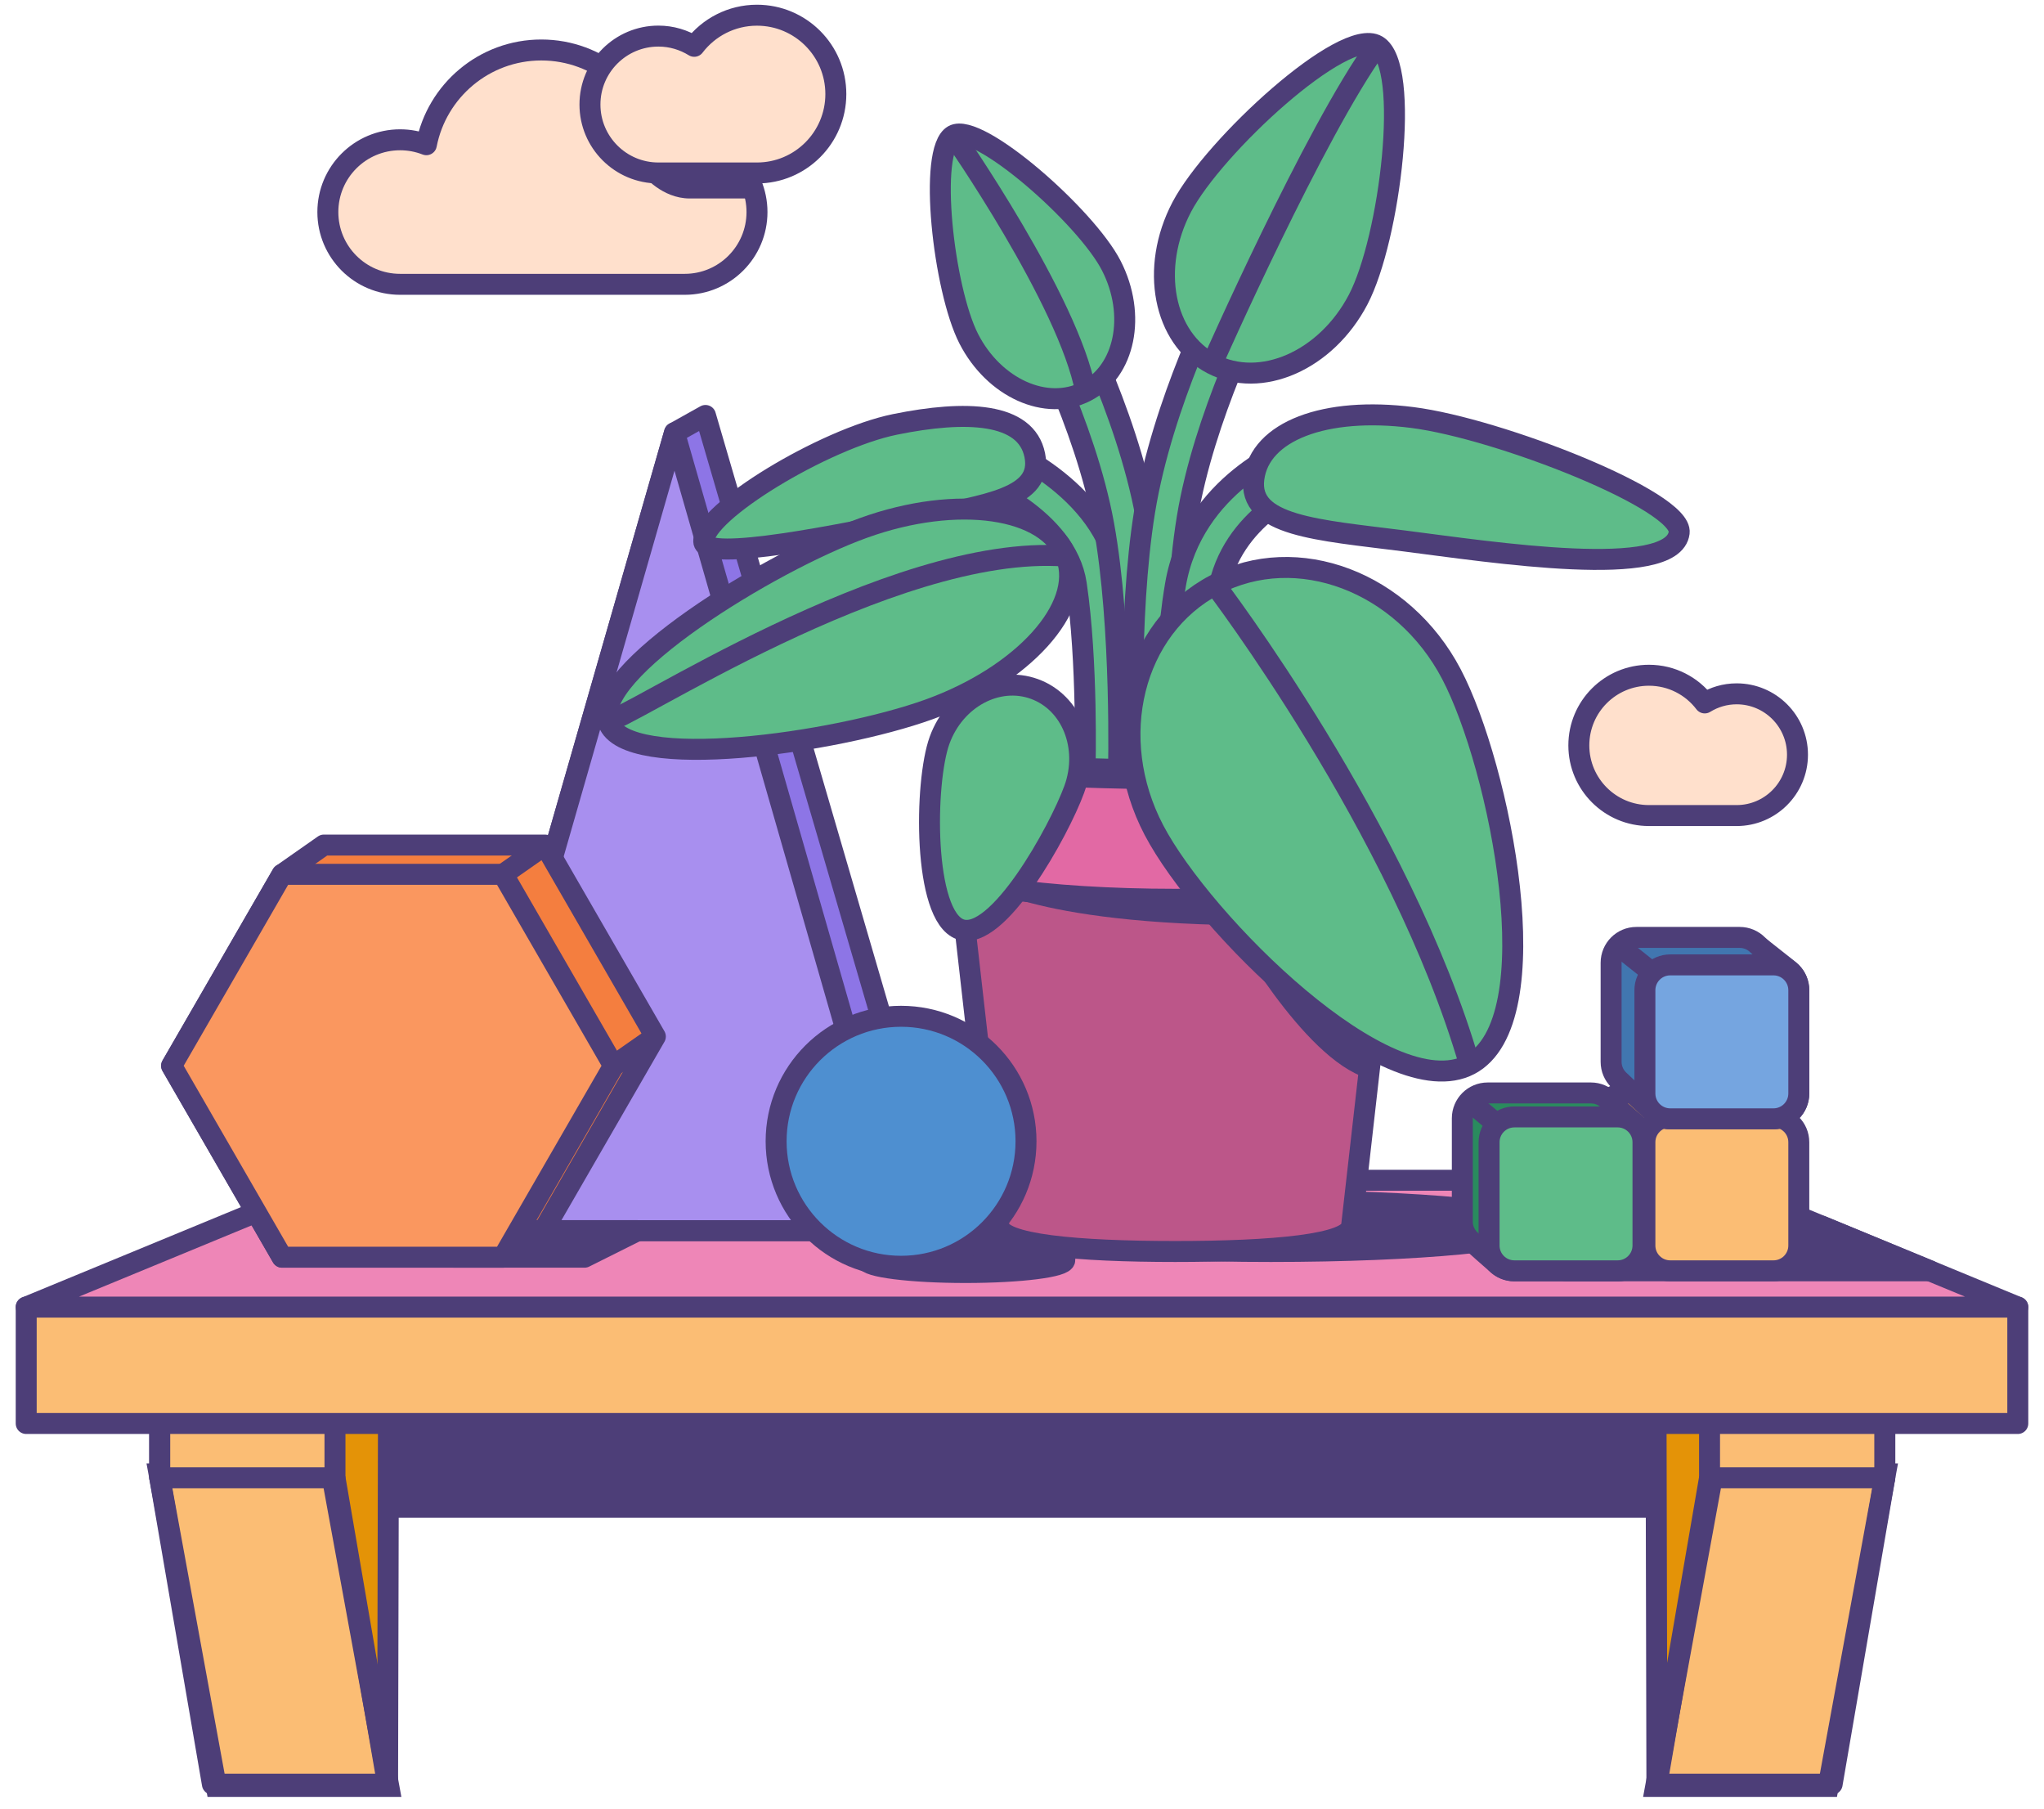 <svg width="78" height="69" viewBox="0 0 78 69" fill="none" xmlns="http://www.w3.org/2000/svg">
	<path d="M12.783 52.778H9.439H6.096V56.379L8.105 68.067H14.791L14.827 52.778H12.783Z" fill="#E49307" />
	<path d="M14.837 68.152H8.253L6.071 56.231H12.655L14.837 68.152Z" fill="#FBBD74" stroke="#4D3E78" stroke-width="0.8" stroke-miterlimit="10" />
	<path d="M12.783 56.38L14.791 68.067" stroke="#4D3E78" stroke-width="0.8" stroke-miterlimit="10" stroke-linejoin="round" />
	<path d="M12.783 52.778H9.439H6.096V56.379L8.105 68.067H14.791L14.827 52.778H12.783Z" stroke="#4D3E78" stroke-width="0.8" stroke-miterlimit="10" stroke-linejoin="round" />
	<path d="M12.783 52.778H6.096V56.379H12.783V52.778Z" fill="#FBBD74" stroke="#4D3E78" stroke-width="0.8" stroke-miterlimit="10" stroke-linejoin="round" />
	<path d="M65.237 52.778H68.581H71.924V56.379L69.915 68.067H63.228L63.193 52.778H65.237Z" fill="#E49307" />
	<path d="M63.182 68.152H69.766L71.949 56.231H65.365L63.182 68.152Z" fill="#FBBD74" stroke="#4D3E78" stroke-width="0.8" stroke-miterlimit="10" />
	<path d="M65.237 56.38L63.228 68.067" stroke="#4D3E78" stroke-width="0.8" stroke-miterlimit="10" stroke-linejoin="round" />
	<path d="M65.237 52.778H68.581H71.924V56.379L69.915 68.067H63.228L63.193 52.778H65.237Z" stroke="#4D3E78" stroke-width="0.8" stroke-miterlimit="10" stroke-linejoin="round" />
	<path d="M71.924 52.778H65.237V56.379H71.924V52.778Z" fill="#FBBD74" stroke="#4D3E78" stroke-width="0.8" stroke-miterlimit="10" stroke-linejoin="round" />
	<path d="M77 49.866H1V54.307H77V49.866Z" fill="#FBBD74" stroke="#4D3E78" stroke-width="0.8" stroke-miterlimit="10" stroke-linejoin="round" />
	<path d="M65.275 45.028H62.556H12.724L1 49.866H62.556H77L65.275 45.028Z" fill="#EE86B7" stroke="#4D3E78" stroke-width="0.8" stroke-miterlimit="10" stroke-linejoin="round" />
	<path d="M63.188 54.397H14.653V57.9H63.188V54.397Z" fill="#4D3E78" />
	<path d="M35.666 45.788L26.921 15.85L25.739 16.51L16.994 46.949H34.484L35.666 45.788Z" fill="#8D75E6" stroke="#4D3E78" stroke-width="0.8" stroke-miterlimit="10" stroke-linejoin="round" />
	<path d="M25.739 16.51L16.993 46.95H25.739H34.484L25.739 16.51Z" fill="#A88FEF" stroke="#4D3E78" stroke-width="0.8" stroke-miterlimit="10" stroke-linejoin="round" />
	<path d="M25.009 39.544L20.793 32.24H12.359L10.765 33.356L6.548 40.66L10.765 47.963H19.198L20.793 46.847L25.009 39.544Z" fill="#F47E3F" stroke="#4D3E78" stroke-width="0.8" stroke-miterlimit="10" stroke-linejoin="round" />
	<path d="M24.335 46.949H17.33V47.963H22.306L24.335 46.949Z" fill="#4D3E78" stroke="#4D3E78" stroke-width="0.8" stroke-miterlimit="10" stroke-linejoin="round" />
	<path d="M10.765 47.963L6.548 40.659L10.765 33.356H19.198L23.415 40.659L19.198 47.963H10.765Z" fill="#FA975F" stroke="#4D3E78" stroke-width="0.8" stroke-miterlimit="10" stroke-linejoin="round" />
	<path d="M19.198 33.356L20.793 32.24" stroke="#4D3E78" stroke-width="0.8" stroke-miterlimit="10" stroke-linejoin="round" />
	<path d="M23.415 40.659L25.01 39.543" stroke="#4D3E78" stroke-width="0.8" stroke-miterlimit="10" stroke-linejoin="round" />
	<path d="M48.5 47.745C54.124 47.745 58.682 47.31 58.682 46.775C58.682 46.239 54.124 45.805 48.5 45.805C42.877 45.805 38.318 46.239 38.318 46.775C38.318 47.31 42.877 47.745 48.5 47.745Z" fill="#4D3E78" stroke="#4D3E78" stroke-width="0.8" stroke-miterlimit="10" stroke-linejoin="round" />
	<path d="M38.112 46.737C38.112 47.483 41.127 47.745 44.847 47.745C48.566 47.745 51.581 47.483 51.581 46.737L53.224 32.271C53.224 31.525 49.473 30.92 44.847 30.92C40.22 30.92 36.469 31.525 36.469 32.271L38.112 46.737Z" fill="#BC5689" stroke="#4D3E78" stroke-width="0.8" stroke-miterlimit="10" stroke-linejoin="round" />
	<path d="M53.929 29.444C53.929 28.698 49.862 28.093 44.846 28.093C39.831 28.093 35.764 28.698 35.764 29.444C35.764 29.978 35.764 32.422 35.764 32.957C35.764 33.703 39.831 34.308 44.846 34.308C49.862 34.308 53.929 33.703 53.929 32.957C53.929 32.422 53.929 29.978 53.929 29.444Z" fill="#E269A4" stroke="#4D3E78" stroke-width="0.8" stroke-miterlimit="10" stroke-linejoin="round" />
	<path d="M44.846 29.708C49.862 29.708 53.929 29.347 53.929 28.901C53.929 28.454 49.862 28.093 44.846 28.093C39.831 28.093 35.764 28.454 35.764 28.901C35.764 29.347 39.831 29.708 44.846 29.708Z" fill="#BC5689" stroke="#4D3E78" stroke-width="0.8" stroke-miterlimit="10" stroke-linejoin="round" />
	<path d="M37.956 33.976C37.956 33.976 41.391 35.857 53.094 35.138L52.977 33.754C52.977 33.754 43.837 34.419 37.956 33.976Z" fill="#4D3E78" />
	<path d="M43.051 29.365L41.407 29.321C41.409 29.281 41.511 25.236 41.071 22.281C40.693 19.74 37.296 18.419 37.261 18.406L37.842 16.868C38.019 16.934 42.176 18.538 42.697 22.039C43.158 25.138 43.055 29.194 43.051 29.365Z" fill="#5EBC89" stroke="#4D3E78" stroke-width="0.8" stroke-miterlimit="10" />
	<path d="M66.951 46.605C66.951 47.138 66.518 47.57 65.985 47.57H62.044C61.51 47.57 61.078 47.138 61.078 46.605V42.663C61.078 42.13 61.511 41.697 62.044 41.697H65.985C66.519 41.697 66.951 42.13 66.951 42.663V46.605Z" fill="#F0A848" stroke="#4D3E78" stroke-width="0.8" stroke-miterlimit="10" stroke-linejoin="round" />
	<path d="M69.51 46.775H59.76V48.483H73.65L69.51 46.775Z" fill="#4D3E78" stroke="#4D3E78" stroke-width="0.8" stroke-miterlimit="10" stroke-linejoin="round" />
	<path d="M61.383 41.971C61.209 41.802 60.972 41.697 60.71 41.697H56.769C56.236 41.697 55.803 42.13 55.803 42.663V46.605C55.803 46.867 55.907 47.104 56.077 47.278C56.252 47.458 56.965 48.08 57.156 48.246C57.325 48.394 57.547 48.483 57.789 48.483H61.731C62.264 48.483 62.696 48.051 62.696 47.518V43.576C62.696 43.323 62.599 43.092 62.439 42.92C62.262 42.73 61.551 42.135 61.383 41.971Z" fill="#2A8B5E" stroke="#4D3E78" stroke-width="0.8" stroke-miterlimit="10" stroke-linejoin="round" />
	<path d="M68.643 47.518C68.643 48.051 68.21 48.483 67.677 48.483H63.736C63.203 48.483 62.77 48.051 62.77 47.518V43.576C62.77 43.043 63.203 42.611 63.736 42.611H67.677C68.211 42.611 68.643 43.043 68.643 43.576V47.518Z" fill="#FBBD74" stroke="#4D3E78" stroke-width="0.8" stroke-miterlimit="10" stroke-linejoin="round" />
	<path d="M44.324 29.583C44.331 29.349 44.478 23.797 43.733 19.713C42.981 15.587 40.725 11.376 40.629 11.199L39.183 11.98C39.205 12.021 41.412 16.143 42.116 20.008C42.829 23.92 42.683 29.482 42.681 29.537L44.324 29.583Z" fill="#5EBC89" stroke="#4D3E78" stroke-width="0.8" stroke-miterlimit="10" />
	<path d="M67.073 36.048C66.898 35.872 66.656 35.763 66.388 35.763H62.446C61.913 35.763 61.481 36.196 61.481 36.729V40.509C61.481 40.776 61.589 41.017 61.764 41.192C61.938 41.367 62.875 42.218 63.044 42.392C63.219 42.572 63.464 42.684 63.736 42.684H67.677C68.211 42.684 68.643 42.251 68.643 41.718V37.777C68.643 37.514 68.538 37.275 68.367 37.101C68.192 36.922 67.246 36.223 67.073 36.048Z" fill="#4176B0" stroke="#4D3E78" stroke-width="0.8" stroke-miterlimit="10" stroke-linejoin="round" />
	<path d="M43.276 29.375C43.265 29.142 43.014 23.593 43.682 19.496C44.356 15.356 46.534 11.104 46.626 10.925L48.087 11.679C48.066 11.721 45.936 15.883 45.304 19.76C44.664 23.685 44.915 29.243 44.918 29.299L43.276 29.375Z" fill="#5EBC89" stroke="#4D3E78" stroke-width="0.8" stroke-miterlimit="10" />
	<path d="M40.994 30.113C40.412 31.709 38.057 35.969 36.638 35.452C35.219 34.935 35.273 29.837 35.855 28.241C36.436 26.644 38.058 25.769 39.477 26.286C40.896 26.803 41.575 28.516 40.994 30.113Z" fill="#5EBC89" stroke="#4D3E78" stroke-width="0.8" stroke-miterlimit="10" stroke-linejoin="round" />
	<path d="M45.095 7.901C46.315 5.575 51.285 0.995 52.55 1.74C53.848 2.506 53.047 9.104 51.827 11.431C50.607 13.758 48.111 14.854 46.252 13.879C44.394 12.904 43.876 10.228 45.095 7.901Z" fill="#5EBC89" stroke="#4D3E78" stroke-width="0.8" stroke-miterlimit="10" stroke-linejoin="round" />
	<path d="M36.967 12.921C36.005 11.04 35.404 5.715 36.381 5.165C37.316 4.639 41.449 8.258 42.41 10.139C43.372 12.02 42.933 14.168 41.43 14.936C39.927 15.705 37.929 14.802 36.967 12.921Z" fill="#5EBC89" stroke="#4D3E78" stroke-width="0.8" stroke-miterlimit="10" stroke-linejoin="round" />
	<path d="M44.663 29.077C44.646 28.947 44.257 25.848 44.855 22.319C45.512 18.445 49.254 17.045 49.413 16.987L49.976 18.531C49.854 18.576 46.971 19.677 46.476 22.594C45.92 25.87 46.289 28.836 46.293 28.866L44.663 29.077Z" fill="#5EBC89" stroke="#4D3E78" stroke-width="0.8" stroke-miterlimit="10" />
	<path d="M46.252 13.879C46.252 13.879 50.158 5.034 52.55 1.74" stroke="#4D3E78" stroke-width="0.8" stroke-miterlimit="10" stroke-linejoin="round" />
	<path d="M53.592 20.638C56.923 21.062 63.848 22.138 64.078 20.323C64.232 19.113 57.225 16.352 53.895 15.928C50.564 15.505 48.079 16.444 47.848 18.258C47.617 20.073 50.261 20.214 53.592 20.638Z" fill="#5EBC89" stroke="#4D3E78" stroke-width="0.8" stroke-miterlimit="10" stroke-linejoin="round" />
	<path d="M46.898 35.29C46.898 35.29 49.702 40.385 52.164 41.129L52.336 39.354C52.336 39.354 47.813 36.55 46.898 35.29Z" fill="#4D3E78" />
	<path d="M55.386 25.716C57.236 29.242 59.217 38.972 56.083 40.617C52.949 42.262 45.888 35.199 44.037 31.673C42.186 28.148 43.227 23.956 46.361 22.311C49.494 20.666 53.535 22.191 55.386 25.716Z" fill="#5EBC89" stroke="#4D3E78" stroke-width="0.8" stroke-miterlimit="10" stroke-linejoin="round" />
	<path d="M46.361 22.311C46.361 22.311 53.482 31.634 56.083 40.617" stroke="#4D3E78" stroke-width="0.8" stroke-miterlimit="10" stroke-linejoin="round" />
	<path d="M34.942 19.81C32.231 20.362 26.876 21.472 26.855 20.656C26.826 19.546 31.443 16.743 34.153 16.191C36.863 15.639 39.155 15.731 39.487 17.364C39.819 18.997 37.652 19.258 34.942 19.81Z" fill="#5EBC89" stroke="#4D3E78" stroke-width="0.8" stroke-miterlimit="10" stroke-linejoin="round" />
	<path d="M35.449 27.065C31.861 28.359 23.903 29.476 23.214 27.564C22.524 25.651 29.364 21.433 32.952 20.14C36.539 18.846 40.007 19.348 40.697 21.261C41.386 23.173 39.036 25.772 35.449 27.065Z" fill="#5EBC89" stroke="#4D3E78" stroke-width="0.8" stroke-miterlimit="10" stroke-linejoin="round" />
	<path d="M23.162 27.518C23.75 27.609 33.998 20.718 40.644 21.215" stroke="#4D3E78" stroke-width="0.8" stroke-miterlimit="10" stroke-linejoin="round" />
	<path d="M36.381 5.165C36.381 5.165 40.786 11.473 41.43 14.936" stroke="#4D3E78" stroke-width="0.8" stroke-miterlimit="10" stroke-linejoin="round" />
	<path d="M62.697 47.518C62.697 48.051 62.264 48.483 61.731 48.483H57.79C57.257 48.483 56.824 48.051 56.824 47.518V43.576C56.824 43.043 57.257 42.611 57.79 42.611H61.731C62.265 42.611 62.697 43.043 62.697 43.576V47.518Z" fill="#5EBC89" stroke="#4D3E78" stroke-width="0.8" stroke-miterlimit="10" stroke-linejoin="round" />
	<path d="M57.119 42.883L56.065 42.003" stroke="#4D3E78" stroke-width="0.8" stroke-miterlimit="10" stroke-linejoin="round" />
	<path d="M68.643 41.718C68.643 42.252 68.21 42.684 67.677 42.684H63.736C63.203 42.684 62.77 42.252 62.77 41.718V37.777C62.77 37.244 63.203 36.811 63.736 36.811H67.677C68.211 36.811 68.643 37.244 68.643 37.777V41.718Z" fill="#75A5E0" stroke="#4D3E78" stroke-width="0.8" stroke-miterlimit="10" stroke-linejoin="round" />
	<path d="M63.044 37.104L61.743 36.069" stroke="#4D3E78" stroke-width="0.8" stroke-miterlimit="10" stroke-linejoin="round" />
	<path d="M36.843 48.547C38.937 48.547 40.634 48.332 40.634 48.067C40.634 47.802 38.937 47.587 36.843 47.587C34.749 47.587 33.051 47.802 33.051 48.067C33.051 48.332 34.749 48.547 36.843 48.547Z" fill="#4D3E78" stroke="#4D3E78" stroke-width="0.8" stroke-miterlimit="10" stroke-linejoin="round" />
	<path d="M34.385 48.309C37.018 48.309 39.153 46.174 39.153 43.541C39.153 40.907 37.018 38.772 34.385 38.772C31.752 38.772 29.617 40.907 29.617 43.541C29.617 46.174 31.752 48.309 34.385 48.309Z" fill="#4E8FD0" stroke="#4D3E78" stroke-width="0.8" stroke-miterlimit="10" stroke-linejoin="round" />
	<path d="M26.13 5.333C25.747 5.333 25.382 5.411 25.05 5.552C24.663 3.478 22.844 1.907 20.657 1.907C18.481 1.907 16.669 3.462 16.27 5.521C15.959 5.4 15.622 5.333 15.268 5.333C13.745 5.333 12.511 6.567 12.511 8.09C12.511 9.613 13.745 10.847 15.268 10.847C16.23 10.847 19.459 10.847 20.657 10.847C21.881 10.847 25.147 10.847 26.13 10.847C27.652 10.847 28.887 9.613 28.887 8.09C28.887 6.567 27.653 5.333 26.13 5.333Z" fill="#FFE0CC" stroke="#4D3E78" stroke-width="0.8" stroke-miterlimit="10" stroke-linejoin="round" />
	<path d="M28.886 0.58C27.91 0.58 27.042 1.046 26.492 1.767C26.094 1.521 25.627 1.377 25.125 1.377C23.682 1.377 22.513 2.546 22.513 3.988C22.513 5.43 23.682 6.599 25.125 6.599C25.825 6.599 28.138 6.599 28.886 6.599C30.548 6.599 31.896 5.251 31.896 3.589C31.896 1.927 30.548 0.58 28.886 0.58Z" fill="#FFE0CC" stroke="#4D3E78" stroke-width="0.8" stroke-miterlimit="10" stroke-linejoin="round" />
	<path d="M62.925 25.761C63.794 25.761 64.566 26.175 65.054 26.817C65.409 26.598 65.824 26.47 66.271 26.47C67.553 26.47 68.593 27.509 68.593 28.792C68.593 30.074 67.553 31.114 66.271 31.114C65.648 31.114 63.591 31.114 62.925 31.114C61.447 31.114 60.249 29.915 60.249 28.438C60.249 26.959 61.447 25.761 62.925 25.761Z" fill="#FFE0CC" stroke="#4D3E78" stroke-width="0.8" stroke-miterlimit="10" stroke-linejoin="round" />
	<path d="M24.549 6.687C24.549 6.687 25.257 7.572 26.319 7.572C27.381 7.572 28.886 7.572 28.886 7.572L28.532 6.51L24.549 6.687Z" fill="#4D3E78" />
</svg>
